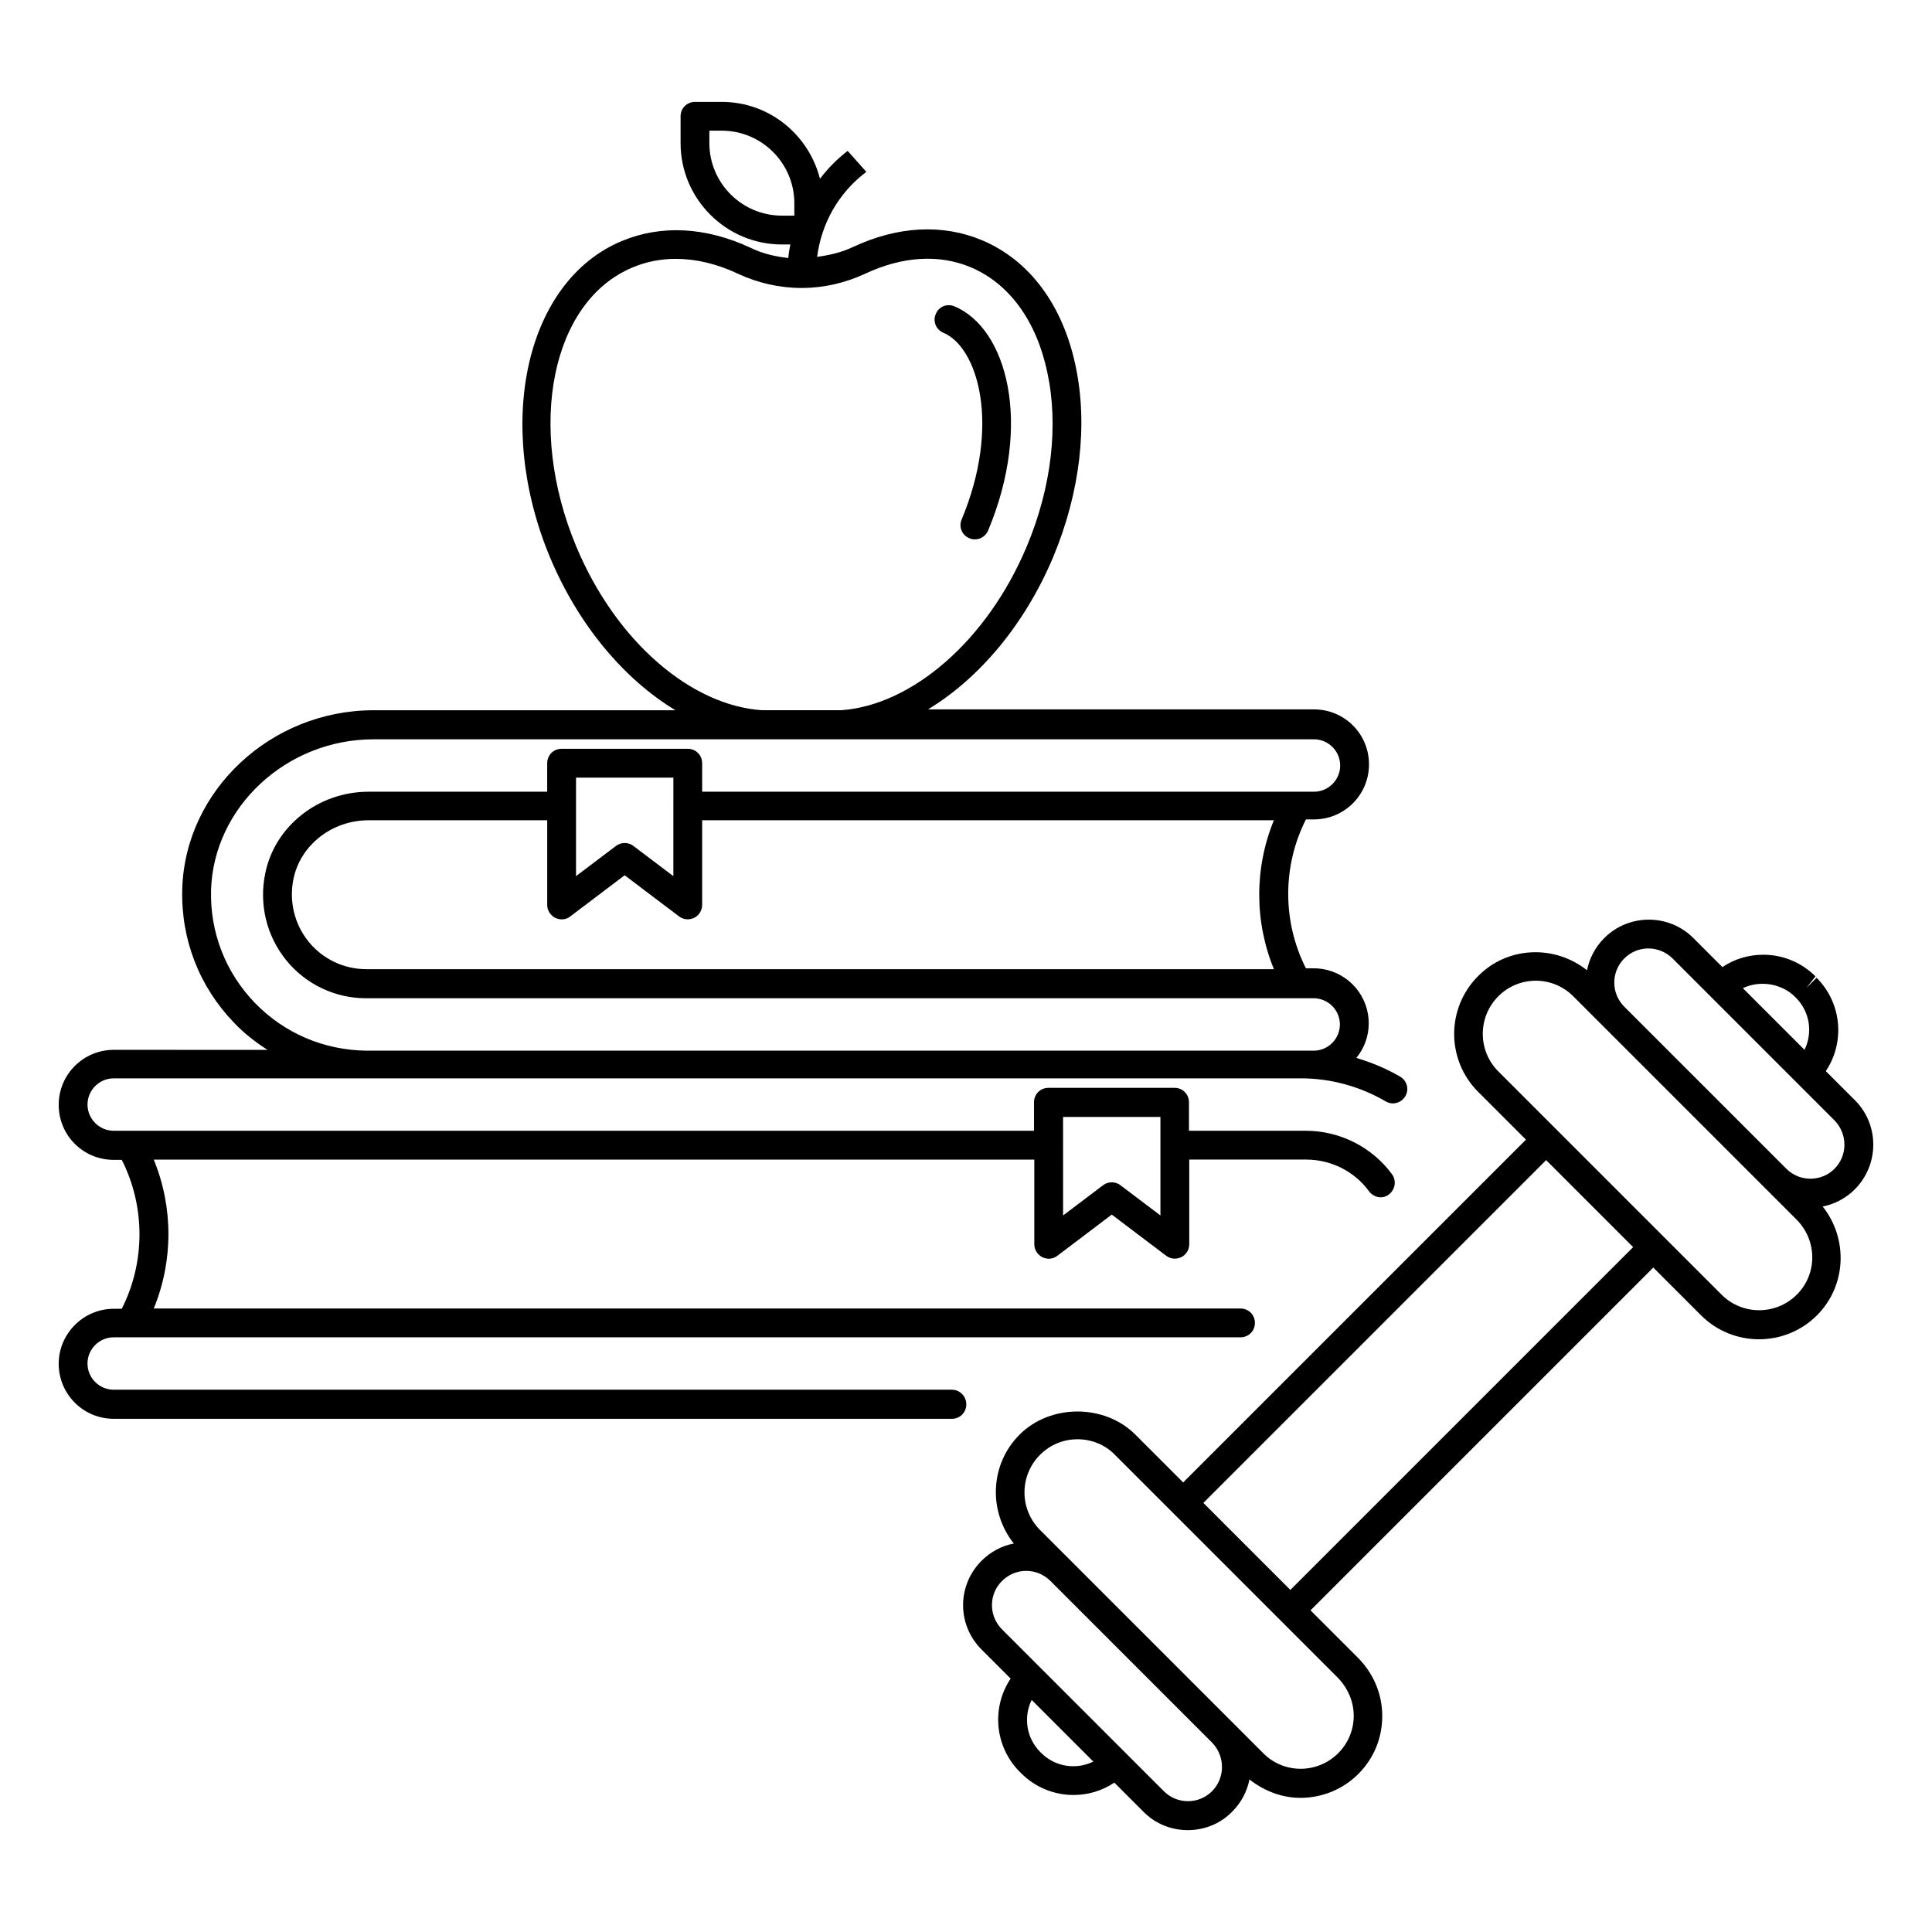 <?xml version="1.0" encoding="UTF-8"?>
<!-- Uploaded to: ICON Repo, www.svgrepo.com, Generator: ICON Repo Mixer Tools -->
<svg fill="#000000" width="800px" height="800px" version="1.1" viewBox="144 144 512 512" xmlns="http://www.w3.org/2000/svg">
 <g>
  <path d="m394.04 232.21c9.082 3.816 15.266 24.426 4.809 49.465-0.84 1.91 0.078 4.199 2.062 4.961 0.457 0.23 0.992 0.305 1.449 0.305 1.527 0 2.902-0.918 3.512-2.367 11.832-28.32 4.961-53.586-8.93-59.387-1.984-0.84-4.199 0.078-4.961 2.062-0.84 1.906 0.074 4.121 2.059 4.961z"/>
  <path d="m635.57 435.57-7.711-7.711c5.113-7.633 4.273-18.016-2.441-24.734l-2.672 2.672 2.367-3.055c-3.664-3.664-8.625-5.727-13.816-5.727-3.894 0-7.711 1.145-10.84 3.281l-7.711-7.711c-6.488-6.488-17.098-6.488-23.586 0-2.441 2.441-3.969 5.418-4.582 8.551-8.551-6.793-20.992-6.414-28.855 1.527-8.473 8.473-8.473 22.215 0 30.688l12.672 12.672-90.84 90.84-12.672-12.672c-8.168-8.168-22.52-8.168-30.688 0-7.863 7.863-8.32 20.305-1.527 28.855-3.129 0.609-6.106 2.137-8.551 4.582-3.129 3.129-4.887 7.328-4.887 11.754 0 4.426 1.754 8.625 4.887 11.754l7.711 7.711c-5.113 7.633-4.273 18.016 2.441 24.734l0.383 0.383c3.816 3.816 8.855 5.727 13.816 5.727 3.816 0 7.559-1.07 10.84-3.281l7.711 7.711c3.211 3.277 7.484 4.883 11.762 4.883 4.273 0 8.551-1.602 11.754-4.887 2.441-2.441 3.969-5.418 4.582-8.551 3.969 3.129 8.703 4.887 13.512 4.887 5.574 0 11.145-2.137 15.344-6.336 4.121-4.121 6.336-9.543 6.336-15.344 0-5.801-2.289-11.223-6.336-15.344l-12.672-12.672 90.84-90.84 12.672 12.672c4.199 4.199 9.77 6.336 15.344 6.336 5.574 0 11.145-2.137 15.344-6.336 7.863-7.863 8.32-20.305 1.527-28.855 3.129-0.609 6.106-2.137 8.551-4.582 6.481-6.559 6.481-17.094-0.008-23.582zm-15.875-27.402 0.305 0.305c3.664 3.742 4.426 9.238 2.215 13.742l-16.336-16.336c4.426-2.141 10.227-1.301 13.816 2.289zm-199.77 200.38-0.305-0.305c-3.664-3.742-4.426-9.238-2.215-13.742l16.336 16.336c-4.504 2.215-10.074 1.449-13.816-2.289zm45.266 10.152c-3.512 3.512-9.238 3.512-12.746 0l-42.898-42.898c-1.68-1.68-2.672-3.969-2.672-6.414 0-2.441 0.918-4.656 2.672-6.414 1.754-1.754 4.047-2.672 6.414-2.672 2.367 0 4.656 0.918 6.414 2.672l42.898 42.898c3.43 3.59 3.43 9.316-0.082 12.828zm37.559-20c0 3.742-1.449 7.25-4.121 9.922-5.496 5.496-14.426 5.496-19.848 0l-59.16-59.16c-5.496-5.496-5.496-14.426 0-19.922 2.672-2.672 6.184-4.121 9.922-4.121 3.742 0 7.328 1.449 9.922 4.121l59.16 59.16c2.598 2.746 4.125 6.258 4.125 10zm-16.793-33.359-23.055-23.055 90.84-90.84 23.055 23.055zm134.2-78.242c-5.496 5.496-14.426 5.496-19.922 0l-59.16-59.16c-5.496-5.496-5.496-14.426 0-19.922 2.75-2.75 6.336-4.121 9.922-4.121 3.586 0 7.176 1.375 9.922 4.121l59.16 59.16c5.574 5.57 5.574 14.5 0.078 19.922zm10-33.359c-3.512 3.512-9.238 3.512-12.746 0l-42.977-42.977c-3.512-3.512-3.512-9.238 0-12.746 1.754-1.754 4.047-2.672 6.414-2.672 2.289 0 4.656 0.918 6.414 2.672l42.898 42.898c3.508 3.586 3.508 9.312-0.004 12.824z"/>
  <path d="m396.26 512.29h-222.13c-3.816 0-6.945-3.129-6.945-6.945s3.129-6.945 6.945-6.945h298.62c2.137 0 3.816-1.68 3.816-3.816s-1.68-3.816-3.816-3.816h-288.01c5.191-12.594 5.191-26.871 0-39.465h233.36v22.441c0 1.449 0.84 2.75 2.137 3.434 1.297 0.609 2.824 0.535 3.969-0.383l14.426-10.914 14.426 10.914c0.688 0.535 1.527 0.762 2.289 0.762 0.609 0 1.145-0.152 1.68-0.383 1.297-0.609 2.137-1.984 2.137-3.434v-22.441h30.992c6.566 0 12.824 3.129 16.641 8.398 0.762 0.992 1.91 1.602 3.055 1.602 0.762 0 1.602-0.23 2.215-0.762 1.68-1.223 2.062-3.664 0.84-5.344-5.266-7.176-13.816-11.527-22.824-11.527h-30.992v-7.559c0-2.137-1.68-3.816-3.816-3.816h-33.434c-2.137 0-3.816 1.68-3.816 3.816v7.559h-243.89c-3.816 0-6.945-3.129-6.945-6.945s3.129-6.945 6.945-6.945h314.73c7.785 0 15.574 2.137 22.367 6.106 1.754 1.07 4.121 0.457 5.191-1.375 1.07-1.832 0.457-4.121-1.375-5.191-3.664-2.137-7.559-3.742-11.602-4.961 2.062-2.519 3.281-5.648 3.281-9.16 0-8.016-6.488-14.578-14.578-14.578h-2.066c-6.258-12.367-6.258-27.098 0-39.465h2.137c8.016 0 14.578-6.488 14.578-14.578s-6.488-14.578-14.578-14.578h-102.29c13.512-8.168 25.648-22.441 33.207-40.457 7.098-17.023 9.238-35.039 5.879-50.688-3.434-16.184-12.289-27.938-24.809-33.207-10.457-4.352-22.289-3.742-34.199 1.832-3.055 1.449-6.184 2.137-9.465 2.594 1.145-8.777 5.574-16.793 12.746-22.289l0.305-0.23-4.961-5.57c-2.824 2.215-5.266 4.656-7.328 7.406-2.977-11.684-13.434-20.383-26.031-20.383h-7.098c-2.137 0-3.816 1.68-3.816 3.816v7.098c0 14.809 12.062 26.871 26.871 26.871h2.215c-0.23 1.223-0.457 2.367-0.535 3.586-3.434-0.383-6.793-1.145-9.922-2.672-11.91-5.574-23.738-6.184-34.199-1.832-25.418 10.609-33.895 48.242-19.008 83.891 7.559 18.016 19.695 32.289 33.207 40.457l-80.004 0.004c-27.176 0-49.922 21.223-50.688 47.328-0.383 13.359 4.504 25.953 13.742 35.496 2.672 2.824 5.727 5.191 8.855 7.176l-40.762-0.004c-8.016 0-14.578 6.488-14.578 14.578 0 8.09 6.488 14.578 14.578 14.578h2.137c6.258 12.367 6.258 27.098 0 39.465l-2.137 0.004c-8.016 0-14.578 6.566-14.578 14.578 0 8.016 6.488 14.578 14.578 14.578h222.13c2.137 0 3.816-1.68 3.816-3.816 0-2.133-1.68-3.891-3.816-3.891zm29.465-72.289h25.801v26.105l-10.609-8.016c-0.688-0.535-1.527-0.762-2.289-0.762s-1.602 0.23-2.289 0.762l-10.609 8.016zm-93.738-258.09v-3.281h3.281c10.609 0 19.238 8.625 19.238 19.238v3.281h-3.281c-10.613-0.004-19.238-8.629-19.238-19.238zm149.62 218.93h-240.53c-5.953 0-11.527-2.672-15.266-7.25-3.742-4.582-5.266-10.688-4.047-16.641 1.832-9.008 10.23-15.574 19.922-15.574h47.328v22.441c0 1.449 0.84 2.75 2.137 3.434 1.297 0.609 2.824 0.535 3.969-0.383l14.426-10.914 14.426 10.914c0.688 0.535 1.527 0.762 2.289 0.762 0.609 0 1.145-0.152 1.68-0.383 1.297-0.609 2.137-1.984 2.137-3.434v-22.441h151.52c-5.184 12.598-5.184 26.871 0.008 39.469zm-159.16-24.656-10.609-8.016c-0.688-0.535-1.527-0.762-2.289-0.762s-1.602 0.23-2.289 0.762l-10.609 8.016v-26.105h25.801zm-25.723-87.328c-13.281-31.754-6.641-64.961 14.887-73.969 3.586-1.527 7.481-2.289 11.449-2.289 5.344 0 10.914 1.297 16.566 3.969 5.266 2.441 10.992 3.742 16.641 3.742h0.152 0.152c5.648 0 11.375-1.297 16.641-3.742 9.922-4.656 19.617-5.266 28.016-1.754 10.152 4.273 17.406 14.121 20.305 27.785 3.055 14.121 1.145 30.535-5.418 46.184-10.535 25.113-30.535 42.137-49.234 43.434h-20.914c-18.785-1.223-38.711-18.168-49.242-43.359zm-85.191 120.91c-7.785-8.09-11.91-18.703-11.602-29.922 0.688-21.984 20-39.922 43.055-39.922h249.23c3.816 0 6.945 3.129 6.945 6.945s-3.129 6.945-6.945 6.945h-162.14v-7.559c0-2.137-1.68-3.816-3.816-3.816h-33.434c-2.137 0-3.816 1.68-3.816 3.816v7.559h-47.328c-13.359 0-24.887 9.16-27.402 21.68-1.68 8.246 0.383 16.566 5.574 22.977 5.191 6.414 12.977 10.078 21.145 10.078h251.14c3.816 0 6.945 3.129 6.945 6.945s-3.129 6.945-6.945 6.945h-251.07c-11.223-0.152-21.68-4.582-29.543-12.672z"/>
 </g>
</svg>